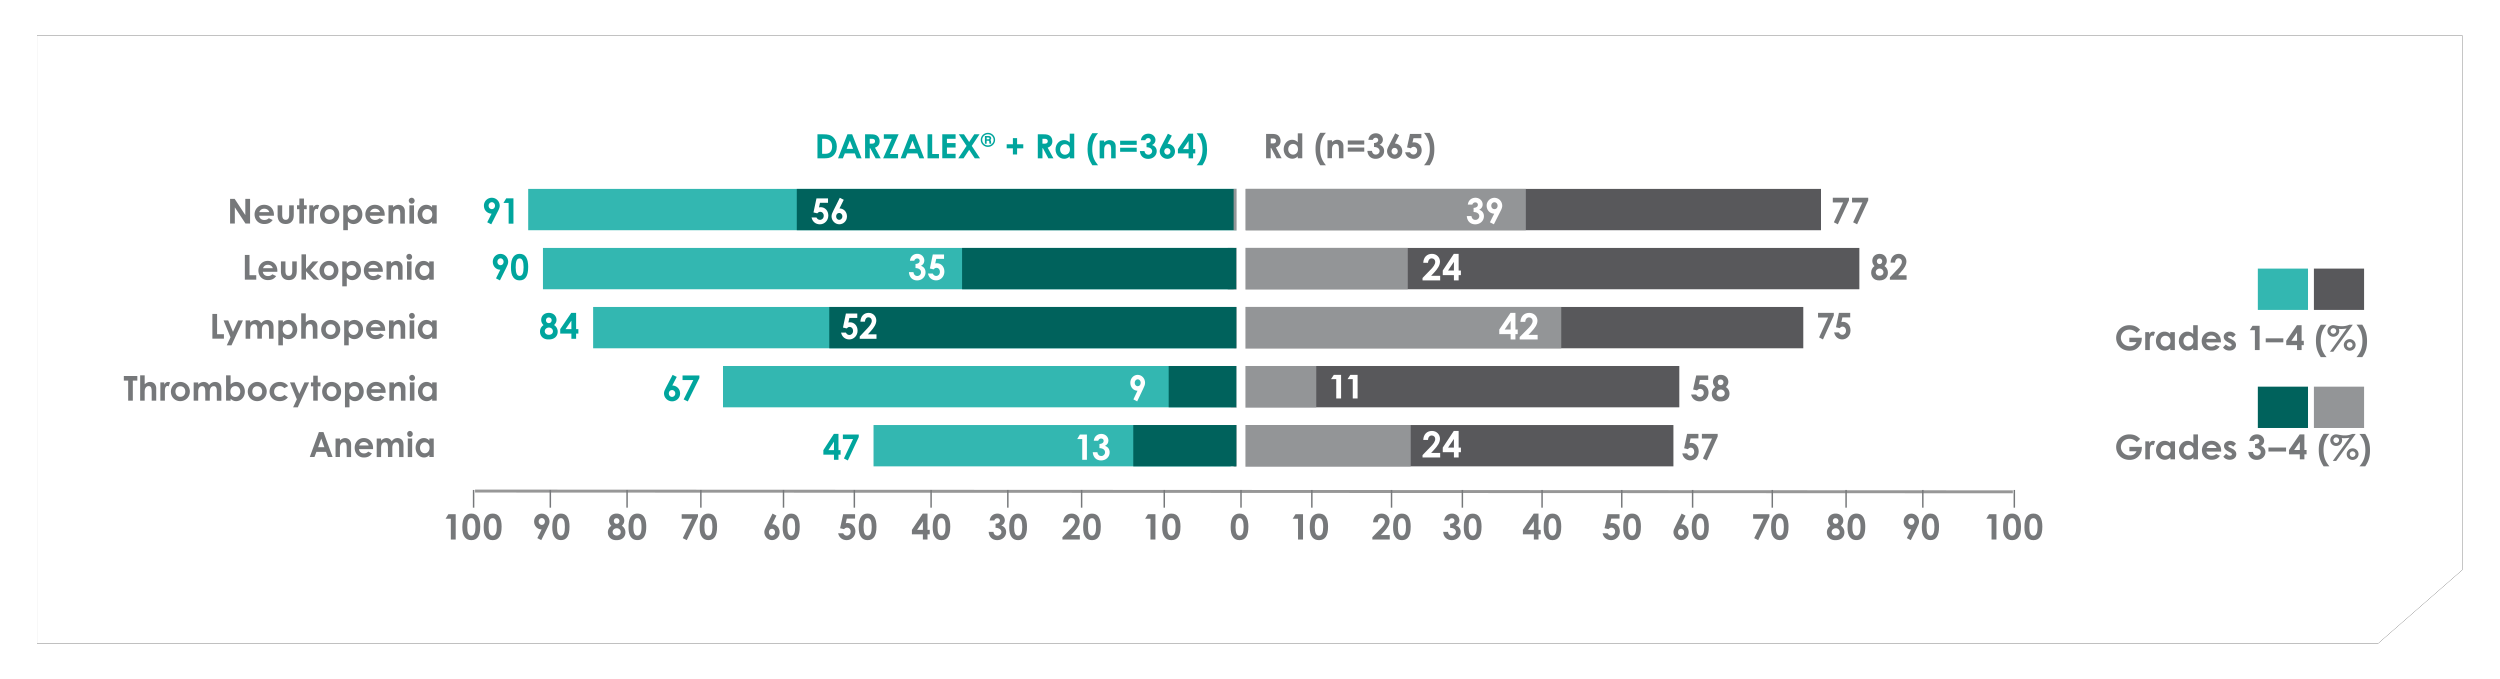 <svg width="847" height="230" viewBox="0 0 847 230" xmlns="http://www.w3.org/2000/svg" xmlns:xlink="http://www.w3.org/1999/xlink">
    <defs>
        <filter x="-2.2%" y="-8.7%" width="104.4%" height="117.5%" filterUnits="objectBoundingBox" id="h3z6fqqq1a">
            <feOffset in="SourceAlpha" result="shadowOffsetOuter1"/>
            <feGaussianBlur stdDeviation="6" in="shadowOffsetOuter1" result="shadowBlurOuter1"/>
            <feColorMatrix values="0 0 0 0 0 0 0 0 0 0.647 0 0 0 0 0.616 0 0 0 0.351 0" in="shadowBlurOuter1"/>
        </filter>
        <path id="dgf4tnqphb" d="M0 0h821.693v181.08L793.164 206H0z"/>
    </defs>
    <g fill="none" fill-rule="evenodd">
        <g transform="translate(12.545 12)">
            <use fill="#000" filter="url(#h3z6fqqq1a)" xlink:href="#dgf4tnqphb"/>
            <use fill="#FFF" xlink:href="#dgf4tnqphb"/>
        </g>
        <g fill="#00A59D" fill-rule="nonzero">
            <path d="m166.444 76-1.376-.693 1.482-2.919c-1.492-.039-2.597-1.18-2.597-2.723A2.654 2.654 0 0 1 166.608 67c1.483 0 2.694 1.162 2.694 2.723 0 .606-.28 1.22-.668 1.962l-2.2 4.315h.01zm1.269-6.316c0-.693-.523-1.18-1.076-1.18-.552 0-1.095.497-1.095 1.18 0 .606.417 1.162 1.105 1.162.63 0 1.066-.517 1.066-1.162zM171.511 67.195h2.442v8.59h-1.628v-7.038h-1.753l.94-1.552z"/>
        </g>
        <g fill="#00A59D" fill-rule="nonzero">
            <path d="m169.385 95-1.343-.692 1.448-2.916c-1.458-.039-2.537-1.18-2.537-2.72 0-1.54 1.221-2.662 2.593-2.662 1.448 0 2.631 1.16 2.631 2.72 0 .605-.274 1.22-.653 1.96L169.376 95h.01zm1.24-6.309c0-.692-.51-1.18-1.05-1.18s-1.07.498-1.07 1.18c0 .605.407 1.16 1.08 1.16.614 0 1.04-.516 1.04-1.16zM178.944 90.495c0 3.013-.937 4.495-2.887 4.495-.927 0-1.599-.302-2.129-.994-.625-.839-.814-1.921-.814-3.413 0-1.648.227-2.828.861-3.618.502-.633 1.202-.965 2.045-.965 1.987 0 2.933 1.492 2.933 4.505l-.01-.01zm-4.23.117c0 1.902.425 2.867 1.343 2.867.918 0 1.335-.995 1.335-2.964 0-1.97-.445-2.965-1.344-2.965-1.022 0-1.334 1.024-1.334 3.062z"/>
        </g>
        <g fill="#00A59D" fill-rule="nonzero">
            <path d="M185.96 106c1.582 0 2.584 1.08 2.584 2.394 0 .72-.314 1.196-.825 1.741a2.586 2.586 0 0 1 1.228 2.219c0 1.469-1.012 2.646-2.977 2.646-.53 0-.855-.01-1.356-.195-1.022-.36-1.66-1.303-1.66-2.451 0-.935.383-1.625 1.188-2.219-.52-.516-.786-1.07-.786-1.76 0-1.373 1.022-2.375 2.604-2.375zm-1.395 6.208c0 .642.5 1.226 1.385 1.226.816 0 1.386-.458 1.386-1.197 0-.74-.639-1.265-1.356-1.265-.757 0-1.405.535-1.405 1.226l-.01.01zm.412-3.707c0 .544.394.973.963.973.57 0 .954-.419.954-.973 0-.555-.413-.944-.983-.944-.57 0-.924.408-.924.944h-.01zM193.546 106h1.64v5.507h.767v1.518h-.766v1.751h-1.602v-1.751h-3.783v-1.518l3.744-5.507zm.04 5.507v-2.87l-1.986 2.87h1.985z"/>
        </g>
        <g fill="#00A59D" fill-rule="nonzero">
            <path d="m227.882 127 1.404.692-1.513 2.912c1.523.039 2.651 1.178 2.651 2.717 0 1.54-1.276 2.66-2.72 2.66-1.445 0-2.75-1.15-2.75-2.718 0-.604.286-1.218.682-1.958l2.246-4.305zm-1.296 6.302c0 .701.534 1.179 1.088 1.179.593 0 1.128-.487 1.128-1.18 0-.603-.436-1.158-1.138-1.158-.643 0-1.078.526-1.078 1.159zM231.245 127.214h5.708v.857L233.026 136l-1.405-.672 3.275-6.565h-3.65v-1.549z"/>
        </g>
        <g fill="#00A59D" fill-rule="nonzero">
            <path d="M282.511 147h1.56v5.513h.728v1.52h-.728v1.753h-1.522v-1.754h-3.596v-1.519l3.558-5.513zm.038 5.513v-2.873l-1.887 2.873h1.887zM285.565 147.214h5.388v.857L287.246 156l-1.326-.672 3.09-6.565h-3.445v-1.549z"/>
        </g>
        <path fill="#33B7B1" fill-rule="nonzero" d="M178.953 64h239v14h-239z"/>
        <path fill="#00625C" fill-rule="nonzero" d="M269.953 64h150v14h-150z"/>
        <path fill="#33B7B1" fill-rule="nonzero" d="M183.953 84h234v14h-234zM200.953 104h217v14h-217zM244.953 124h172v14h-172zM295.953 144h121v14h-121z"/>
        <path fill="#58585B" fill-rule="nonzero" d="M421.953 64h195v14h-195zM415.953 84h214v14h-214zM417.953 104h193v14h-193zM416.953 124h152v14h-152zM417.953 144h149v14h-149z"/>
        <g fill="#76787A" fill-rule="nonzero">
            <path d="M108.052 146.375h1.54l3.09 8.462h-1.585l-.63-1.74h-3.272l-.656 1.74h-1.586l3.09-8.462h.01zm.784 2.24-1.057 2.895h2.124l-1.058-2.895h-.009zM115.17 149.221c.566-.51 1.094-.798 1.75-.798 1.104 0 2.033.798 2.033 2.144v4.28h-1.485v-2.962c0-1.24-.1-2.03-1.003-2.03-.41 0-.775.212-1.003.597-.3.51-.291 1.067-.291 1.721v2.664h-1.486v-6.26h1.486v.645zM125.999 153.625c-.638.952-1.477 1.375-2.725 1.375-1.887 0-3.108-1.462-3.108-3.298 0-1.712 1.175-3.289 3.08-3.289s3.154 1.414 3.154 3.395c0 .144-.01.211-.01.355h-4.775c.146.933.811 1.452 1.668 1.452.638 0 1.057-.192 1.476-.615l1.249.625h-.01zm-1.094-2.702c-.2-.73-.838-1.173-1.631-1.173-.739 0-1.304.385-1.595 1.173h3.226zM132.926 154.837h-1.486v-3.03c0-1.21-.228-1.951-1.048-1.951-.738 0-1.276.634-1.276 1.923v3.067h-1.486v-6.26h1.486v.722c.501-.577 1.148-.885 1.85-.885.702 0 1.368.365 1.732 1.115.547-.73 1.094-1.115 1.987-1.115.656 0 1.249.279 1.586.73.392.52.438 1.203.438 2.03v3.663h-1.486v-3.452c0-1.029-.347-1.529-1.021-1.529-.747 0-1.285.616-1.285 1.895v3.086l.009-.01zM139.844 147.038c0 .558-.428 1-.948 1s-.948-.51-.948-1.086a.95.95 0 0 1 .948-.952c.51 0 .948.471.948 1.038zm-1.686 1.549h1.485v6.26h-1.485v-6.26zM145.468 154.173c-.529.539-1.085.827-1.832.827-1.504 0-2.826-1.365-2.826-3.288 0-1.924 1.249-3.299 2.79-3.299.71 0 1.33.28 1.868.847v-.683h1.485v6.26h-1.485v-.664zm-3.163-2.471c0 1.067.674 1.865 1.595 1.865.92 0 1.631-.73 1.631-1.875 0-1.144-.692-1.836-1.631-1.836-.939 0-1.595.827-1.595 1.846z"/>
        </g>
        <g fill="#76787A" fill-rule="nonzero">
            <path d="M77.963 67.37h1.534l3.616 5.496v-5.495h1.611v8.366H83.17l-3.606-5.485v5.485h-1.61v-8.366zM92.387 74.54c-.672.94-1.554 1.359-2.868 1.359-1.985 0-3.27-1.445-3.27-3.261 0-1.692 1.237-3.252 3.241-3.252 2.005 0 3.319 1.398 3.319 3.356 0 .143-.01.21-.01.352h-5.025c.153.922.853 1.436 1.755 1.436.671 0 1.112-.19 1.553-.609l1.314.618h-.01zm-1.151-2.672c-.211-.723-.882-1.16-1.717-1.16-.777 0-1.371.38-1.678 1.16h3.395zM94.046 69.557h1.563v3.223c0 1.103.355 1.693 1.18 1.693s1.18-.57 1.18-1.616v-3.3h1.563v2.853c0 1.14-.068 1.977-.73 2.7-.488.551-1.14.78-2.013.78-1.506 0-2.436-.761-2.676-2.206-.086-.504-.057-.79-.057-1.303v-2.833l-.01.01zM101.42 67.266h1.564v2.282h.93v1.331h-.93v4.858h-1.563V70.88h-.796v-1.331h.796v-2.282zM106.14 70.337c.297-.637.795-.941 1.313-.941.326 0 .528.095.681.161l-.48 1.332a1.131 1.131 0 0 0-.46-.124c-.45 0-.796.513-.834 1.426-.01.342-.01.723-.01 1.055v2.5h-1.563v-6.189h1.352v.78zM114.962 72.638c0 1.797-1.4 3.26-3.299 3.26-1.898 0-3.241-1.435-3.241-3.25 0-1.817 1.525-3.262 3.232-3.262 1.822 0 3.318 1.426 3.318 3.252h-.01zm-4.967 0c0 1.046.671 1.797 1.678 1.797s1.717-.704 1.717-1.788c0-1.083-.69-1.797-1.717-1.797-1.026 0-1.678.761-1.678 1.788zM117.85 70.232c.565-.56 1.208-.836 1.965-.836 1.611 0 2.954 1.33 2.954 3.26 0 1.93-1.4 3.252-2.983 3.252-.786 0-1.361-.275-1.927-.817V78h-1.563v-8.443h1.563v.675h-.01zm-.068 2.396c0 1.122.748 1.854 1.717 1.854.968 0 1.688-.78 1.688-1.844 0-1.065-.662-1.826-1.688-1.826-1.026 0-1.717.733-1.717 1.816zM129.914 74.54c-.671.94-1.554 1.359-2.868 1.359-1.985 0-3.27-1.445-3.27-3.261 0-1.692 1.237-3.252 3.242-3.252 2.004 0 3.318 1.398 3.318 3.356 0 .143-.01.21-.01.352h-5.025c.153.922.853 1.436 1.755 1.436.671 0 1.112-.19 1.554-.609l1.313.618h-.01zm-1.151-2.672c-.211-.723-.882-1.16-1.717-1.16-.776 0-1.371.38-1.678 1.16h3.395zM133.184 70.185c.595-.504 1.151-.79 1.842-.79 1.16 0 2.138.79 2.138 2.121v4.23h-1.563v-2.928c0-1.226-.106-2.006-1.055-2.006-.432 0-.815.21-1.055.59-.316.504-.307 1.055-.307 1.702v2.633h-1.563v-6.189h1.563v.637zM140.482 68.027c0 .551-.45.989-.997.989-.547 0-.997-.504-.997-1.075 0-.532.46-.941.997-.941.537 0 .997.466.997 1.027zm-1.774 1.53h1.563v6.19h-1.563v-6.19zM146.39 75.081c-.556.533-1.141.818-1.928.818-1.582 0-2.973-1.35-2.973-3.252 0-1.901 1.314-3.26 2.935-3.26.748 0 1.4.275 1.966.836v-.675h1.563v6.19h-1.563v-.657zm-3.328-2.443c0 1.055.7 1.844 1.679 1.844.978 0 1.716-.722 1.716-1.854 0-1.131-.729-1.816-1.716-1.816-.988 0-1.679.818-1.679 1.826z"/>
        </g>
        <g fill="#76787A" fill-rule="nonzero">
            <path d="M71.953 106.371h1.596v6.86h2.317v1.514h-3.913zM75.743 108.55h1.586l1.605 3.883 1.776-3.883h1.596L78.42 117h-1.595l1.272-2.731-2.355-5.728zM88.736 114.745h-1.549v-2.998c0-1.199-.237-1.931-1.092-1.931-.769 0-1.33.628-1.33 1.903v3.035h-1.548v-6.194h1.549v.713c.522-.57 1.196-.875 1.928-.875.73 0 1.424.362 1.804 1.104.57-.723 1.14-1.104 2.07-1.104.684 0 1.302.276 1.653.723.409.514.456 1.19.456 2.008v3.625H91.13v-3.416c0-1.018-.36-1.513-1.064-1.513-.779 0-1.339.61-1.339 1.875v3.054l.01-.01zM95.84 109.226c.56-.562 1.197-.838 1.947-.838 1.595 0 2.925 1.333 2.925 3.264 0 1.932-1.387 3.255-2.954 3.255-.778 0-1.348-.276-1.909-.819V117h-1.548v-8.45h1.548v.676h-.01zm-.067 2.398c0 1.123.741 1.855 1.7 1.855.96 0 1.672-.78 1.672-1.846s-.655-1.827-1.672-1.827c-1.016 0-1.7.733-1.7 1.818zM102.051 106.162h1.548v3.016c.59-.514 1.169-.79 1.824-.79 1.168 0 2.118.762 2.118 2.265v4.092h-1.548v-2.931c0-1.256-.152-2.008-1.054-2.008-.428 0-.808.22-1.045.61-.314.485-.295 1.046-.295 1.693v2.636h-1.548v-8.583zM115.281 111.643c0 1.798-1.386 3.264-3.267 3.264-1.88 0-3.21-1.437-3.21-3.255 0-1.817 1.51-3.264 3.2-3.264 1.805 0 3.287 1.428 3.287 3.255h-.01zm-4.92 0c0 1.046.666 1.798 1.663 1.798s1.7-.704 1.7-1.789-.684-1.798-1.7-1.798-1.662.761-1.662 1.789zM118.14 109.226c.56-.562 1.197-.838 1.947-.838 1.596 0 2.926 1.333 2.926 3.264 0 1.932-1.387 3.255-2.954 3.255-.779 0-1.349-.276-1.91-.819V117h-1.547v-8.45h1.548v.676h-.01zm-.066 2.398c0 1.123.74 1.855 1.7 1.855s1.671-.78 1.671-1.846-.655-1.827-1.671-1.827-1.7.733-1.7 1.818zM130.088 113.546c-.665.942-1.538 1.36-2.84 1.36-1.966 0-3.238-1.446-3.238-3.263 0-1.694 1.225-3.255 3.21-3.255 1.985 0 3.286 1.4 3.286 3.36 0 .142-.01.209-.01.351h-4.976c.152.923.845 1.437 1.738 1.437.665 0 1.102-.19 1.539-.609l1.3.619h-.009zm-1.14-2.674c-.208-.723-.873-1.16-1.7-1.16-.769 0-1.358.38-1.662 1.16h3.363zM133.336 109.188c.59-.505 1.14-.79 1.824-.79 1.15 0 2.118.79 2.118 2.122v4.234h-1.548v-2.93c0-1.228-.105-2.008-1.045-2.008-.427 0-.807.21-1.045.59-.313.504-.304 1.056-.304 1.703v2.636h-1.548v-6.195h1.548v.638zM140.555 107.028c0 .552-.447.99-.988.99-.541 0-.988-.505-.988-1.076 0-.533.456-.942.988-.942s.988.466.988 1.028zm-1.757 1.532h1.548v6.194h-1.548v-6.194zM146.405 114.088c-.55.533-1.13.819-1.909.819-1.567 0-2.944-1.352-2.944-3.255 0-1.903 1.301-3.264 2.906-3.264.741 0 1.387.276 1.947.838v-.676h1.548v6.195h-1.548v-.657zm-3.295-2.445c0 1.056.693 1.846 1.662 1.846.968 0 1.7-.723 1.7-1.856 0-1.132-.722-1.817-1.7-1.817-.979 0-1.662.818-1.662 1.827z"/>
        </g>
        <g fill="#76787A" fill-rule="nonzero">
            <path d="M41.953 127.38h4.575v1.56h-1.525v6.807h-1.581v-6.808h-1.469zM47.488 127.171h1.534v3.014c.584-.513 1.158-.79 1.808-.79 1.158 0 2.099.761 2.099 2.264v4.088h-1.534v-2.929c0-1.254-.151-2.006-1.045-2.006-.424 0-.8.22-1.036.609-.31.485-.292 1.046-.292 1.692v2.634h-1.534v-8.576zM55.659 130.337c.291-.637.78-.941 1.29-.941.32 0 .517.095.668.161l-.471 1.332a1.095 1.095 0 0 0-.452-.124c-.442 0-.781.513-.819 1.426-.01.342-.01.723-.01 1.055v2.5h-1.534v-6.189h1.328v.78zM64.319 132.647c0 1.797-1.375 3.261-3.238 3.261-1.864 0-3.182-1.435-3.182-3.251 0-1.816 1.497-3.261 3.172-3.261a3.242 3.242 0 0 1 3.257 3.251h-.01zm-4.876 0c0 1.046.659 1.797 1.647 1.797s1.685-.703 1.685-1.787-.678-1.797-1.685-1.797c-1.007 0-1.647.76-1.647 1.787zM71.087 135.747h-1.535v-2.995c0-1.198-.235-1.93-1.082-1.93-.763 0-1.318.627-1.318 1.901v3.033h-1.534v-6.189h1.534v.713c.518-.57 1.186-.875 1.91-.875.726 0 1.413.362 1.79 1.103.564-.722 1.129-1.103 2.051-1.103.678 0 1.29.276 1.638.723.405.513.452 1.188.452 2.006v3.622h-1.534v-3.413c0-1.017-.358-1.512-1.055-1.512-.771 0-1.327.609-1.327 1.873v3.052l.01-.01zM78.128 135.747h-1.535v-8.576h1.535v3.061c.555-.56 1.186-.836 1.93-.836 1.58 0 2.898 1.33 2.898 3.26 0 1.93-1.374 3.252-2.927 3.252-.772 0-1.337-.275-1.892-.817v.656h-.01zm-.066-3.11c0 1.123.734 1.855 1.685 1.855.95 0 1.656-.78 1.656-1.845 0-1.064-.65-1.825-1.656-1.825-1.008 0-1.685.732-1.685 1.816zM90.364 132.647c0 1.797-1.374 3.261-3.238 3.261-1.863 0-3.181-1.435-3.181-3.251 0-1.816 1.496-3.261 3.172-3.261a3.242 3.242 0 0 1 3.257 3.251h-.01zm-4.875 0c0 1.046.658 1.797 1.647 1.797.988 0 1.685-.703 1.685-1.787s-.678-1.797-1.685-1.797c-1.007 0-1.647.76-1.647 1.787zM97.537 134.615c-.659.866-1.581 1.293-2.777 1.293-2.09 0-3.435-1.435-3.435-3.242 0-1.806 1.43-3.27 3.464-3.27 1.195 0 2.212.504 2.823 1.407l-1.28.713c-.442-.466-.866-.694-1.534-.694-1.177 0-1.93.799-1.93 1.873 0 1.074.725 1.797 1.855 1.797.677 0 1.223-.238 1.6-.713l1.214.836zM98.234 129.557h1.572l1.59 3.88 1.76-3.88h1.582l-3.85 8.443h-1.581l1.261-2.729-2.334-5.723zM106.122 127.276h1.534v2.281h.913v1.332h-.913v4.858h-1.534v-4.858h-.781v-1.332h.78zM115.563 132.647c0 1.797-1.374 3.261-3.238 3.261-1.864 0-3.182-1.435-3.182-3.251 0-1.816 1.497-3.261 3.173-3.261a3.242 3.242 0 0 1 3.257 3.251h-.01zm-4.876 0c0 1.046.66 1.797 1.647 1.797.989 0 1.685-.703 1.685-1.787s-.677-1.797-1.685-1.797c-1.007 0-1.647.76-1.647 1.787zM118.396 130.232c.556-.56 1.186-.836 1.93-.836 1.581 0 2.9 1.33 2.9 3.26 0 1.93-1.375 3.252-2.928 3.252-.772 0-1.337-.275-1.892-.817V138h-1.534v-8.443h1.534v.675h-.01zm-.065 2.396c0 1.122.734 1.854 1.684 1.854.951 0 1.657-.78 1.657-1.844 0-1.065-.65-1.826-1.657-1.826-1.007 0-1.684.733-1.684 1.816zM130.238 134.54c-.659.94-1.525 1.359-2.814 1.359-1.949 0-3.21-1.445-3.21-3.261 0-1.692 1.214-3.252 3.181-3.252 1.968 0 3.257 1.398 3.257 3.356 0 .143-.01.21-.01.352h-4.932c.15.922.838 1.436 1.723 1.436.659 0 1.092-.19 1.525-.609l1.29.618h-.01zm-1.13-2.672c-.207-.723-.866-1.16-1.684-1.16-.763 0-1.347.38-1.648 1.16h3.332zM133.457 130.185c.584-.504 1.13-.79 1.808-.79 1.139 0 2.099.79 2.099 2.121v4.23h-1.535v-2.928c0-1.226-.103-2.006-1.035-2.006-.424 0-.8.21-1.036.59-.31.504-.3 1.055-.3 1.702v2.633h-1.535v-6.189h1.534v.637zM140.611 128.027a.983.983 0 0 1-.979.989c-.536 0-.979-.504-.979-1.075 0-.532.452-.941.98-.941.526 0 .978.466.978 1.027zm-1.741 1.53h1.534v6.19h-1.534v-6.19zM146.419 135.09c-.546.533-1.12.818-1.892.818-1.553 0-2.918-1.35-2.918-3.251 0-1.902 1.29-3.261 2.88-3.261.735 0 1.375.276 1.93.836v-.675h1.534v6.19h-1.534v-.656zm-3.266-2.443c0 1.056.687 1.845 1.647 1.845s1.685-.723 1.685-1.854c0-1.132-.716-1.816-1.685-1.816-.97 0-1.647.818-1.647 1.825z"/>
        </g>
        <g fill="#76787A" fill-rule="nonzero">
            <path d="M82.953 86.38h1.578v6.855h2.29v1.512h-3.868zM93.554 93.54c-.657.94-1.52 1.359-2.807 1.359-1.944 0-3.202-1.445-3.202-3.261 0-1.692 1.211-3.252 3.174-3.252 1.962 0 3.248 1.398 3.248 3.356 0 .143-.009.21-.009.352h-4.92c.15.922.835 1.436 1.718 1.436.657 0 1.09-.19 1.521-.609l1.287.618h-.01zm-1.127-2.672c-.206-.723-.863-1.16-1.68-1.16-.76 0-1.343.38-1.643 1.16h3.323zM95.179 88.557h1.53v3.223c0 1.103.348 1.693 1.146 1.693.798 0 1.155-.57 1.155-1.616v-3.3h1.53v2.853c0 1.14-.066 1.977-.713 2.7-.48.551-1.118.78-1.972.78-1.474 0-2.385-.761-2.62-2.206-.085-.504-.056-.79-.056-1.303v-2.833.01zM102.146 86.171h1.53v4.934l2.263-2.548h1.906l-2.62 2.967 2.949 3.213h-1.897l-2.6-2.852v2.852h-1.531v-8.575zM114.653 91.647c0 1.797-1.371 3.261-3.23 3.261-1.86 0-3.174-1.435-3.174-3.251 0-1.816 1.493-3.261 3.164-3.261a3.238 3.238 0 0 1 3.25 3.251h-.01zm-4.864 0c0 1.046.657 1.797 1.643 1.797s1.68-.703 1.68-1.787-.675-1.797-1.68-1.797-1.643.76-1.643 1.787zM117.48 89.232c.553-.56 1.182-.836 1.924-.836 1.577 0 2.892 1.33 2.892 3.26 0 1.93-1.37 3.252-2.92 3.252-.77 0-1.333-.275-1.887-.817V97h-1.531v-8.443h1.53v.675h-.009zm-.067 2.396c0 1.122.733 1.854 1.681 1.854.949 0 1.653-.78 1.653-1.844 0-1.065-.648-1.826-1.653-1.826s-1.68.733-1.68 1.816zM129.282 93.54c-.657.94-1.521 1.359-2.808 1.359-1.943 0-3.201-1.445-3.201-3.261 0-1.692 1.21-3.252 3.173-3.252s3.25 1.398 3.25 3.356c0 .143-.01.21-.01.352h-4.92c.15.922.835 1.436 1.718 1.436.657 0 1.089-.19 1.52-.609l1.287.618h-.01zm-1.127-2.672c-.206-.723-.864-1.16-1.68-1.16-.761 0-1.343.38-1.644 1.16h3.324zM132.493 89.185c.582-.504 1.127-.79 1.803-.79 1.136 0 2.094.79 2.094 2.121v4.23h-1.53v-2.928c0-1.226-.104-2.006-1.033-2.006-.423 0-.799.21-1.033.59-.31.504-.3 1.055-.3 1.702v2.633h-1.531v-6.189h1.53v.637zM139.63 87.027a.976.976 0 0 1-.977.989c-.545 0-.977-.504-.977-1.075 0-.532.451-.941.977-.941s.976.466.976 1.027zm-1.738 1.53h1.53v6.19h-1.53v-6.19zM145.423 94.09c-.545.533-1.118.818-1.888.818-1.549 0-2.91-1.35-2.91-3.251 0-1.902 1.286-3.261 2.873-3.261.732 0 1.37.276 1.925.836v-.675h1.53v6.19h-1.53v-.656zm-3.258-2.443c0 1.056.694 1.845 1.643 1.845.948 0 1.68-.723 1.68-1.854 0-1.132-.713-1.816-1.68-1.816s-1.643.818-1.643 1.825z"/>
        </g>
        <path stroke="#979797" d="m160.953 166.375 521 .25"/>
        <g fill="#76787A" fill-rule="nonzero">
            <path d="M151.91 174.205h2.483v8.59h-1.656v-7.038h-1.784l.956-1.552zM162.71 178.5c0 3.016-.976 4.5-3.006 4.5-.965 0-1.665-.303-2.217-.996-.65-.84-.847-1.923-.847-3.416 0-1.65.246-2.831.896-3.622.523-.634 1.252-.966 2.129-.966 2.07 0 3.055 1.493 3.055 4.51l-.01-.01zm-4.405.117c0 1.904.443 2.87 1.4 2.87.955 0 1.389-.996 1.389-2.967 0-1.972-.463-2.968-1.4-2.968-1.064 0-1.389 1.025-1.389 3.065zM169.943 178.5c0 3.016-.975 4.5-3.005 4.5-.966 0-1.666-.303-2.218-.996-.65-.84-.847-1.923-.847-3.416 0-1.65.236-2.831.897-3.622.522-.634 1.251-.966 2.128-.966 2.07 0 3.055 1.493 3.055 4.51l-.01-.01zm-4.405.117c0 1.904.444 2.87 1.4 2.87s1.39-.996 1.39-2.967c0-1.972-.464-2.968-1.4-2.968-1.064 0-1.39 1.025-1.39 3.065z"/>
        </g>
        <g fill="#76787A" fill-rule="nonzero">
            <path d="m183.385 183-1.343-.692 1.448-2.916c-1.458-.039-2.537-1.18-2.537-2.72 0-1.54 1.221-2.662 2.593-2.662 1.448 0 2.631 1.16 2.631 2.72 0 .605-.274 1.22-.653 1.96l-2.148 4.31h.01zm1.24-6.309c0-.692-.51-1.18-1.06-1.18-.549 0-1.07.498-1.07 1.18 0 .605.408 1.16 1.08 1.16.615 0 1.04-.516 1.04-1.16h.01zM192.944 178.495c0 3.013-.937 4.495-2.887 4.495-.927 0-1.599-.302-2.129-.994-.625-.839-.814-1.921-.814-3.413 0-1.648.237-2.828.861-3.618.502-.633 1.202-.965 2.045-.965 1.977 0 2.933 1.492 2.933 4.505l-.01-.01zm-4.23.117c0 1.902.425 2.867 1.343 2.867.918 0 1.335-.995 1.335-2.964 0-1.97-.445-2.965-1.344-2.965-1.022 0-1.334 1.024-1.334 3.062z"/>
        </g>
        <g fill="#76787A" fill-rule="nonzero">
            <path d="m647.385 183-1.343-.692 1.448-2.916c-1.458-.039-2.537-1.18-2.537-2.72 0-1.54 1.221-2.662 2.593-2.662 1.448 0 2.631 1.16 2.631 2.72 0 .605-.274 1.22-.653 1.96l-2.148 4.31h.01zm1.24-6.309c0-.692-.51-1.18-1.05-1.18s-1.07.498-1.07 1.18c0 .605.407 1.16 1.08 1.16.614 0 1.04-.516 1.04-1.16zM656.944 178.495c0 3.013-.937 4.495-2.887 4.495-.927 0-1.599-.302-2.129-.994-.625-.839-.814-1.921-.814-3.413 0-1.648.227-2.828.861-3.618.502-.633 1.202-.965 2.045-.965 1.987 0 2.933 1.492 2.933 4.505l-.01-.01zm-4.23.117c0 1.902.425 2.867 1.343 2.867.918 0 1.335-.995 1.335-2.964 0-1.97-.445-2.965-1.344-2.965-1.022 0-1.334 1.024-1.334 3.062z"/>
        </g>
        <g fill="#76787A" fill-rule="nonzero">
            <path d="M208.94 174c1.567 0 2.56 1.08 2.56 2.394 0 .72-.312 1.196-.827 1.741a2.592 2.592 0 0 1 1.216 2.219c0 1.469-1.002 2.646-2.948 2.646-.526 0-.847-.01-1.343-.195-1.012-.36-1.645-1.303-1.645-2.451 0-.935.38-1.625 1.178-2.219-.516-.516-.779-1.07-.779-1.76 0-1.373 1.012-2.375 2.579-2.375h.01zm-1.381 6.208c0 .642.496 1.226 1.372 1.226.807 0 1.372-.458 1.372-1.197 0-.74-.633-1.265-1.343-1.265-.75 0-1.391.535-1.391 1.226l-.01.01zm.409-3.707c0 .544.389.973.953.973s.944-.419.944-.973c0-.555-.409-.944-.973-.944-.564 0-.915.408-.915.944h-.01zM218.944 178.495c0 3.007-.964 4.486-2.968 4.486-.954 0-1.645-.302-2.19-.993-.642-.837-.836-1.917-.836-3.405 0-1.645.243-2.822.885-3.61.516-.632 1.236-.963 2.102-.963 2.043 0 3.016 1.488 3.016 4.495l-.01-.01zm-4.35.117c0 1.897.438 2.86 1.382 2.86s1.372-.992 1.372-2.957c0-1.966-.448-2.958-1.382-2.958-1.05 0-1.372 1.021-1.372 3.055z"/>
        </g>
        <g fill="#76787A" fill-rule="nonzero">
            <path d="M621.94 174c1.567 0 2.56 1.08 2.56 2.394 0 .72-.312 1.196-.827 1.741a2.592 2.592 0 0 1 1.216 2.219c0 1.469-1.002 2.646-2.948 2.646-.526 0-.847-.01-1.343-.195-1.012-.36-1.645-1.303-1.645-2.451 0-.935.38-1.625 1.178-2.219-.516-.516-.779-1.07-.779-1.76 0-1.373 1.012-2.375 2.579-2.375h.01zm-1.381 6.208c0 .642.496 1.226 1.372 1.226.807 0 1.372-.458 1.372-1.197 0-.74-.633-1.265-1.343-1.265-.75 0-1.391.535-1.391 1.226l-.01.01zm.409-3.707c0 .544.389.973.953.973s.944-.419.944-.973c0-.555-.409-.944-.973-.944-.564 0-.915.408-.915.944h-.01zM631.944 178.495c0 3.007-.964 4.486-2.968 4.486-.954 0-1.645-.302-2.19-.993-.642-.837-.836-1.917-.836-3.405 0-1.645.243-2.822.885-3.61.516-.632 1.236-.963 2.102-.963 2.043 0 3.016 1.488 3.016 4.495l-.01-.01zm-4.35.117c0 1.897.438 2.86 1.382 2.86s1.372-.992 1.372-2.957c0-1.966-.458-2.958-1.382-2.958-1.05 0-1.372 1.021-1.372 3.055z"/>
        </g>
        <g fill="#76787A" fill-rule="nonzero">
            <path d="M230.953 174.205h5.53v.858L232.68 183l-1.361-.673 3.172-6.572h-3.537v-1.55zM242.944 178.495c0 3.013-.95 4.495-2.924 4.495-.939 0-1.62-.302-2.156-.994-.633-.839-.824-1.921-.824-3.413 0-1.648.24-2.828.872-3.618.508-.633 1.217-.965 2.07-.965 2.003 0 2.971 1.492 2.971 4.505l-.01-.01zm-4.285.117c0 1.902.432 2.867 1.361 2.867.93 0 1.352-.995 1.352-2.964 0-1.97-.45-2.965-1.361-2.965-1.035 0-1.352 1.024-1.352 3.062z"/>
        </g>
        <g fill="#76787A" fill-rule="nonzero">
            <path d="M593.953 174.205h5.53v.858L595.68 183l-1.361-.673 3.172-6.572h-3.537v-1.55zM605.944 178.495c0 3.013-.95 4.495-2.924 4.495-.939 0-1.62-.302-2.156-.994-.633-.839-.824-1.921-.824-3.413 0-1.648.23-2.828.872-3.618.508-.633 1.217-.965 2.07-.965 2.013 0 2.971 1.492 2.971 4.505l-.01-.01zm-4.285.117c0 1.902.432 2.867 1.361 2.867.93 0 1.352-.995 1.352-2.964 0-1.97-.45-2.965-1.361-2.965-1.035 0-1.352 1.024-1.352 3.062z"/>
        </g>
        <g fill="#76787A" fill-rule="nonzero">
            <path d="m261.721 174 1.332.692-1.435 2.916c1.445.039 2.514 1.18 2.514 2.72 0 1.54-1.21 2.662-2.57 2.662-1.36 0-2.609-1.15-2.609-2.72 0-.605.272-1.22.648-1.96l2.13-4.31h-.01zm-1.229 6.309c0 .702.507 1.18 1.032 1.18.563 0 1.07-.488 1.07-1.18 0-.605-.413-1.16-1.08-1.16-.61 0-1.022.526-1.022 1.16zM270.944 178.505c0 3.013-.929 4.495-2.862 4.495-.92 0-1.585-.302-2.11-.995-.62-.838-.808-1.92-.808-3.412 0-1.648.235-2.828.854-3.618.497-.634 1.192-.965 2.027-.965 1.96 0 2.908 1.492 2.908 4.505l-.01-.01zm-4.194.117c0 1.901.422 2.867 1.332 2.867.91 0 1.323-.995 1.323-2.965 0-1.97-.44-2.964-1.332-2.964-1.013 0-1.323 1.024-1.323 3.062z"/>
        </g>
        <g fill="#76787A" fill-rule="nonzero">
            <path d="m569.721 174 1.332.692-1.435 2.916c1.445.039 2.514 1.18 2.514 2.72 0 1.54-1.21 2.662-2.57 2.662-1.36 0-2.609-1.15-2.609-2.72 0-.605.272-1.22.648-1.96l2.13-4.31h-.01zm-1.229 6.309c0 .702.507 1.18 1.032 1.18.563 0 1.07-.488 1.07-1.18 0-.605-.413-1.16-1.08-1.16-.61 0-1.022.526-1.022 1.16zM578.944 178.505c0 3.013-.929 4.495-2.862 4.495-.92 0-1.585-.302-2.11-.995-.62-.838-.808-1.92-.808-3.412 0-1.648.226-2.828.854-3.618.497-.634 1.192-.965 2.027-.965 1.97 0 2.908 1.492 2.908 4.505l-.01-.01zm-4.194.117c0 1.901.422 2.867 1.332 2.867.91 0 1.323-.995 1.323-2.965 0-1.97-.44-2.964-1.332-2.964-1.013 0-1.323 1.024-1.323 3.062z"/>
        </g>
        <g fill="#76787A" fill-rule="nonzero">
            <path d="M285.68 174.205h4.017v1.503H286.9l-.352 1.552c.147-.049.322-.078.547-.078 1.59 0 2.71 1.21 2.71 2.85 0 1.64-1.287 2.968-2.935 2.968-1.424 0-2.584-.82-2.916-2.323h1.717c.263.537.702.81 1.229.81.692 0 1.306-.537 1.306-1.396 0-.81-.546-1.337-1.209-1.337-.429 0-.731.195-1.043.517l-1.327-.302 1.044-4.764h.01zM296.944 178.5c0 3.016-.966 4.5-2.975 4.5-.956 0-1.648-.303-2.194-.996-.644-.84-.839-1.923-.839-3.416 0-1.65.244-2.831.888-3.622.516-.634 1.238-.966 2.106-.966 2.038 0 3.023 1.493 3.023 4.51l-.01-.01zm-4.36.117c0 1.904.44 2.87 1.385 2.87.946 0 1.375-.996 1.375-2.967 0-1.972-.458-2.968-1.385-2.968-1.053 0-1.375 1.025-1.375 3.065z"/>
        </g>
        <g fill="#76787A" fill-rule="nonzero">
            <path d="M544.68 174.205h4.017v1.503H545.9l-.352 1.552c.147-.049.322-.078.547-.078 1.59 0 2.71 1.21 2.71 2.85 0 1.64-1.287 2.968-2.935 2.968-1.424 0-2.584-.82-2.916-2.323h1.717c.263.537.702.81 1.229.81.692 0 1.306-.537 1.306-1.396 0-.81-.546-1.337-1.209-1.337-.429 0-.731.195-1.043.517l-1.327-.302 1.044-4.764h.01zM555.944 178.5c0 3.016-.966 4.5-2.975 4.5-.956 0-1.648-.303-2.194-.996-.644-.84-.839-1.923-.839-3.416 0-1.65.234-2.831.888-3.622.516-.634 1.238-.966 2.106-.966 2.048 0 3.023 1.493 3.023 4.51l-.01-.01zm-4.36.117c0 1.904.44 2.87 1.385 2.87.946 0 1.375-.996 1.375-2.967 0-1.972-.458-2.968-1.385-2.968-1.053 0-1.375 1.025-1.375 3.065z"/>
        </g>
        <g fill="#76787A" fill-rule="nonzero">
            <path d="M312.63 174h1.612v5.519h.753v1.521h-.753v1.755h-1.573v-1.755h-3.716v-1.521L312.63 174zm.039 5.519v-2.877l-1.95 2.877h1.95zM321.944 178.505c0 3.013-.956 4.495-2.944 4.495-.946 0-1.631-.302-2.171-.995-.637-.838-.83-1.92-.83-3.412 0-1.648.24-2.828.878-3.618.511-.634 1.226-.965 2.084-.965 2.027 0 2.992 1.492 2.992 4.505l-.01-.01zm-4.314.117c0 1.901.434 2.867 1.37 2.867.936 0 1.36-.995 1.36-2.965 0-1.97-.443-2.964-1.37-2.964-1.042 0-1.36 1.024-1.36 3.062z"/>
        </g>
        <g fill="#76787A" fill-rule="nonzero">
            <path d="M519.63 174h1.612v5.519h.753v1.521h-.753v1.755h-1.573v-1.755h-3.716v-1.521L519.63 174zm.039 5.519v-2.877l-1.95 2.877h1.95zM528.944 178.505c0 3.013-.956 4.495-2.944 4.495-.946 0-1.631-.302-2.171-.995-.637-.838-.83-1.92-.83-3.412 0-1.648.24-2.828.878-3.618.511-.634 1.226-.965 2.084-.965 2.027 0 2.992 1.492 2.992 4.505l-.01-.01zm-4.314.117c0 1.901.434 2.867 1.37 2.867.936 0 1.36-.995 1.36-2.965 0-1.97-.443-2.964-1.37-2.964-1.042 0-1.36 1.024-1.36 3.062z"/>
        </g>
        <g fill="#76787A" fill-rule="nonzero">
            <path d="M337.903 175.568c-.488 0-.889.322-1.026.76h-1.572c.176-1.49 1.29-2.328 2.657-2.328 1.435 0 2.48 1.042 2.48 2.26 0 .779-.41 1.412-1.21 1.802 1.064.321 1.65 1.13 1.65 2.182 0 1.548-1.27 2.756-3.018 2.756-1.65 0-2.803-1.062-2.91-2.805h1.61c.147.867.626 1.305 1.378 1.305.752 0 1.328-.584 1.328-1.256 0-.78-.683-1.393-1.973-1.413v-1.393c1.006-.087 1.485-.457 1.485-1.061 0-.468-.352-.809-.889-.809h.01zM347.944 178.51c0 3.01-.967 4.49-2.98 4.49-.957 0-1.65-.302-2.197-.994-.645-.837-.84-1.918-.84-3.409 0-1.646.244-2.824.889-3.613.517-.633 1.24-.965 2.11-.965 2.04 0 3.027 1.49 3.027 4.5l-.01-.01zm-4.366.117c0 1.899.44 2.863 1.387 2.863.947 0 1.377-.993 1.377-2.96 0-1.968-.46-2.962-1.387-2.962-1.055 0-1.377 1.023-1.377 3.059z"/>
        </g>
        <g fill="#76787A" fill-rule="nonzero">
            <path d="M491.903 175.568c-.488 0-.889.322-1.026.76h-1.572c.176-1.49 1.29-2.328 2.657-2.328 1.435 0 2.48 1.042 2.48 2.26 0 .779-.41 1.412-1.21 1.802 1.064.321 1.65 1.13 1.65 2.182 0 1.548-1.27 2.756-3.018 2.756-1.65 0-2.803-1.062-2.91-2.805h1.61c.147.867.626 1.305 1.378 1.305.752 0 1.328-.584 1.328-1.256 0-.78-.683-1.393-1.973-1.413v-1.393c1.006-.087 1.485-.457 1.485-1.061 0-.468-.352-.809-.889-.809h.01zM501.944 178.51c0 3.01-.967 4.49-2.98 4.49-.957 0-1.65-.302-2.197-.994-.645-.837-.84-1.918-.84-3.409 0-1.646.244-2.824.889-3.613.517-.633 1.24-.965 2.11-.965 2.04 0 3.027 1.49 3.027 4.5l-.01-.01zm-4.366.117c0 1.899.44 2.863 1.387 2.863.947 0 1.377-.993 1.377-2.96 0-1.968-.46-2.962-1.387-2.962-1.055 0-1.377 1.023-1.377 3.059z"/>
        </g>
        <g fill="#76787A" fill-rule="nonzero">
            <path d="M362.6 179.304c.989-1.004 1.6-1.813 1.6-2.642 0-.644-.476-1.16-1.174-1.16s-1.211.585-1.25 1.472h-1.58c.087-1.901 1.28-2.974 2.918-2.974 1.638 0 2.675 1.258 2.675 2.564 0 1.239-.756 2.39-2.006 3.706l-.95 1.004h3.024v1.521h-5.904v-.79l2.637-2.7h.01zM372.944 178.505c0 3.013-.96 4.495-2.957 4.495-.95 0-1.638-.302-2.181-.995-.64-.838-.834-1.92-.834-3.412 0-1.648.242-2.828.882-3.618.514-.634 1.231-.965 2.094-.965 2.036 0 3.005 1.492 3.005 4.505l-.01-.01zm-4.334.117c0 1.901.437 2.867 1.377 2.867s1.367-.995 1.367-2.965c0-1.97-.446-2.964-1.377-2.964-1.047 0-1.367 1.024-1.367 3.062z"/>
        </g>
        <g fill="#76787A" fill-rule="nonzero">
            <path d="M467.6 179.304c.989-1.004 1.6-1.813 1.6-2.642 0-.644-.476-1.16-1.174-1.16s-1.211.585-1.25 1.472h-1.58c.087-1.901 1.28-2.974 2.918-2.974 1.638 0 2.675 1.258 2.675 2.564 0 1.239-.756 2.39-2.006 3.706l-.95 1.004h3.024v1.521h-5.904v-.79l2.637-2.7h.01zM477.944 178.505c0 3.013-.96 4.495-2.957 4.495-.95 0-1.638-.302-2.181-.995-.64-.838-.834-1.92-.834-3.412 0-1.648.242-2.828.882-3.618.514-.634 1.231-.965 2.094-.965 2.036 0 3.005 1.492 3.005 4.505l-.01-.01zm-4.334.117c0 1.901.437 2.867 1.377 2.867s1.367-.995 1.367-2.965c0-1.97-.446-2.964-1.377-2.964-1.047 0-1.367 1.024-1.367 3.062z"/>
        </g>
        <g fill="#76787A" fill-rule="nonzero">
            <path d="M388.928 174.205h2.533v8.59h-1.689v-7.038h-1.819zM399.943 178.5c0 3.016-.995 4.5-3.065 4.5-.985 0-1.699-.303-2.261-.996-.664-.84-.865-1.923-.865-3.416 0-1.65.252-2.831.915-3.622.533-.634 1.276-.966 2.17-.966 2.111 0 3.116 1.493 3.116 4.51l-.01-.01zm-4.492.117c0 1.904.452 2.87 1.427 2.87.975 0 1.417-.996 1.417-2.967 0-1.972-.462-2.968-1.427-2.968-1.086 0-1.417 1.025-1.417 3.065z"/>
        </g>
        <g fill="#76787A" fill-rule="nonzero">
            <path d="M438.928 174.205h2.533v8.59h-1.689v-7.038h-1.819zM449.943 178.5c0 3.016-.995 4.5-3.065 4.5-.985 0-1.699-.303-2.261-.996-.664-.84-.865-1.923-.865-3.416 0-1.65.252-2.831.915-3.622.533-.634 1.276-.966 2.17-.966 2.111 0 3.116 1.493 3.116 4.51l-.01-.01zm-4.492.117c0 1.904.452 2.87 1.427 2.87.975 0 1.417-.996 1.417-2.967 0-1.972-.462-2.968-1.427-2.968-1.086 0-1.417 1.025-1.417 3.065z"/>
        </g>
        <path d="M422.944 178.5c0 3.016-.963 4.5-2.966 4.5-.953 0-1.644-.303-2.188-.996-.642-.84-.837-1.923-.837-3.416 0-1.65.234-2.831.885-3.622.516-.634 1.235-.966 2.1-.966 2.043 0 3.015 1.493 3.015 4.51l-.01-.01zm-4.347.117c0 1.904.437 2.87 1.38 2.87.944 0 1.372-.996 1.372-2.967 0-1.972-.457-2.968-1.381-2.968-1.05 0-1.371 1.025-1.371 3.065z" fill="#76787A" fill-rule="nonzero"/>
        <path stroke="#76787A" stroke-width=".5" d="M160.453 166v6M186.453 166v6M212.453 166v6M237.453 166v6M265.453 166v6M289.453 166v6M315.453 166v6M341.453 166v6M366.453 166v6"/>
        <g fill="#76787A" fill-rule="nonzero">
            <path d="M673.91 174.205h2.483v8.59h-1.656v-7.038h-1.784l.956-1.552zM684.71 178.5c0 3.016-.976 4.5-3.006 4.5-.965 0-1.665-.303-2.217-.996-.65-.84-.847-1.923-.847-3.416 0-1.65.246-2.831.896-3.622.523-.634 1.252-.966 2.129-.966 2.07 0 3.055 1.493 3.055 4.51l-.01-.01zm-4.405.117c0 1.904.443 2.87 1.4 2.87.955 0 1.389-.996 1.389-2.967 0-1.972-.453-2.968-1.4-2.968-1.064 0-1.389 1.025-1.389 3.065zM691.943 178.5c0 3.016-.975 4.5-3.005 4.5-.966 0-1.666-.303-2.218-.996-.65-.84-.847-1.923-.847-3.416 0-1.65.246-2.831.897-3.622.522-.634 1.251-.966 2.128-.966 2.06 0 3.055 1.493 3.055 4.51l-.01-.01zm-4.405.117c0 1.904.444 2.87 1.4 2.87s1.39-.996 1.39-2.967c0-1.972-.464-2.968-1.4-2.968-1.064 0-1.39 1.025-1.39 3.065z"/>
        </g>
        <path stroke="#76787A" stroke-width=".5" d="M682.453 166v6M651.453 166v6M625.453 166v6M600.453 166v6M573.453 166v6M549.453 166v6M522.453 166v6M495.453 166v6M471.453 166v6M444.453 166v6M420.453 166v6M394.453 166v6"/>
        <path fill="#00625C" fill-rule="nonzero" d="M325.953 84h93v14h-93zM280.953 104h138v14h-138z"/>
        <g fill="#FFF" fill-rule="nonzero">
            <path d="M276.63 67.215h3.902v1.501h-2.718l-.341 1.55c.142-.048.312-.077.53-.077 1.544 0 2.633 1.209 2.633 2.847S279.386 76 277.786 76c-1.384 0-2.51-.82-2.833-2.32h1.667c.256.536.682.809 1.194.809.672 0 1.269-.537 1.269-1.395 0-.81-.53-1.336-1.175-1.336-.416 0-.71.195-1.013.517l-1.288-.302 1.013-4.758h.01zM284.52 67l1.344.692-1.449 2.916c1.459.039 2.538 1.18 2.538 2.72 0 1.54-1.221 2.662-2.595 2.662-1.373 0-2.633-1.15-2.633-2.72 0-.605.275-1.22.654-1.96l2.15-4.31h-.01zm-1.242 6.309c0 .702.512 1.18 1.042 1.18.569 0 1.08-.488 1.08-1.18 0-.605-.417-1.16-1.09-1.16-.615 0-1.032.526-1.032 1.16z"/>
        </g>
        <g fill="#FFF" fill-rule="nonzero">
            <path d="M310.738 87.568c-.462 0-.842.322-.971.76h-1.48c.166-1.49 1.22-2.328 2.516-2.328 1.36 0 2.35 1.042 2.35 2.26 0 .779-.389 1.412-1.147 1.802 1.008.321 1.563 1.13 1.563 2.182 0 1.548-1.202 2.756-2.859 2.756-1.563 0-2.655-1.062-2.757-2.805h1.527c.139.867.592 1.305 1.304 1.305a1.26 1.26 0 0 0 1.259-1.256c0-.78-.648-1.393-1.87-1.413v-1.393c.954-.087 1.407-.457 1.407-1.061 0-.468-.333-.809-.842-.809zM316.03 86.214h3.812v1.5h-2.655l-.324 1.549c.139-.049.305-.078.518-.078 1.508 0 2.572 1.208 2.572 2.844 0 1.637-1.221 2.961-2.785 2.961-1.35 0-2.451-.818-2.766-2.318h1.628c.25.536.667.809 1.166.809.657 0 1.24-.536 1.24-1.393 0-.809-.518-1.335-1.147-1.335-.407 0-.694.195-.99.516l-1.259-.301.99-4.754z"/>
        </g>
        <g fill="#FFF" fill-rule="nonzero">
            <path d="M286.604 106.215h3.841v1.501h-2.676l-.336 1.55c.14-.048.308-.077.523-.077 1.52 0 2.592 1.209 2.592 2.847S289.317 115 287.74 115c-1.361 0-2.47-.82-2.788-2.32h1.641c.252.536.672.809 1.175.809.662 0 1.25-.537 1.25-1.395 0-.81-.523-1.336-1.157-1.336-.41 0-.699.195-.997.517l-1.268-.302.997-4.758h.01zM293.82 111.304c.951-1.004 1.539-1.813 1.539-2.642 0-.644-.457-1.16-1.128-1.16-.672 0-1.166.585-1.203 1.472h-1.52c.084-1.901 1.23-2.974 2.807-2.974 1.575 0 2.573 1.258 2.573 2.564 0 1.239-.727 2.39-1.93 3.706l-.914 1.004h2.91v1.521h-5.679v-.79l2.536-2.7h.01z"/>
        </g>
        <path d="m385.281 136-1.286-.693 1.386-2.919c-1.395-.039-2.428-1.18-2.428-2.723 0-1.542 1.169-2.665 2.482-2.665 1.386 0 2.518 1.162 2.518 2.723 0 .606-.262 1.22-.625 1.962L385.272 136h.01zm1.187-6.316c0-.693-.49-1.18-1.006-1.18s-1.023.497-1.023 1.18c0 .606.39 1.162 1.032 1.162.59 0 .997-.517.997-1.162z" fill="#FFF" fill-rule="nonzero"/>
        <g fill="#FFF" fill-rule="nonzero">
            <path d="M365.868 147.214h2.378v8.572h-1.585v-7.023h-1.708zM373.067 148.568c-.472 0-.859.322-.991.76h-1.51c.17-1.49 1.246-2.328 2.567-2.328 1.386 0 2.396 1.042 2.396 2.26 0 .779-.396 1.412-1.17 1.802 1.028.321 1.594 1.13 1.594 2.182 0 1.548-1.226 2.756-2.915 2.756-1.594 0-2.707-1.062-2.811-2.805h1.556c.142.867.604 1.305 1.33 1.305.727 0 1.284-.584 1.284-1.256 0-.78-.66-1.393-1.906-1.413v-1.393c.972-.087 1.434-.457 1.434-1.061 0-.468-.34-.809-.858-.809z"/>
        </g>
        <g fill="#FFF" fill-rule="nonzero">
            <path d="M484.634 151.428c1.001-1.028 1.62-1.856 1.62-2.704 0-.659-.481-1.187-1.188-1.187s-1.228.598-1.267 1.506h-1.6c.088-1.945 1.296-3.043 2.955-3.043 1.66 0 2.71 1.287 2.71 2.624 0 1.267-.766 2.445-2.032 3.792l-.963 1.027h3.064V155h-5.98v-.808l2.671-2.764h.01zM492.548 146h1.64v5.647h.765v1.557h-.766V155h-1.6v-1.796h-3.78v-1.557l3.74-5.647zm.039 5.647v-2.943l-1.983 2.943h1.983z"/>
        </g>
        <g fill="#FFF" fill-rule="nonzero">
            <path d="M451.9 127h2.46v8h-1.64v-6.555h-1.767zM457.493 127h2.46v8h-1.64v-6.555h-1.766z"/>
        </g>
        <g fill="#FFF" fill-rule="nonzero">
            <path d="M484.634 91.422c1.001-1.027 1.62-1.854 1.62-2.701 0-.658-.481-1.186-1.188-1.186s-1.228.598-1.267 1.505h-1.6c.088-1.944 1.296-3.04 2.955-3.04 1.66 0 2.71 1.286 2.71 2.621 0 1.266-.766 2.442-2.032 3.788l-.963 1.026h3.064v1.555h-5.98v-.807l2.671-2.761h.01zM492.548 86.01h1.64v5.641h.765v1.555h-.766V95h-1.6v-1.794h-3.78v-1.555l3.74-5.641zm.039 5.641v-2.94l-1.983 2.94h1.983z"/>
        </g>
        <g fill="#76787A" fill-rule="nonzero">
            <path d="M620.953 67h5.478v.878L622.662 76l-1.348-.688 3.142-6.726h-3.503V67zM627.475 67h5.478v.878L629.184 76l-1.348-.688 3.143-6.726h-3.504V67z"/>
        </g>
        <g fill="#76787A" fill-rule="nonzero">
            <path d="M636.81 86.01c1.497 0 2.446 1.079 2.446 2.39 0 .72-.298 1.196-.791 1.74.744.496 1.163 1.312 1.163 2.216 0 1.468-.958 2.644-2.819 2.644-.502 0-.81-.01-1.284-.194-.967-.36-1.572-1.303-1.572-2.45 0-.933.363-1.623 1.126-2.216-.493-.515-.744-1.069-.744-1.759 0-1.37.967-2.371 2.465-2.371h.01zm-1.322 6.2c0 .642.475 1.225 1.312 1.225.772 0 1.311-.457 1.311-1.195 0-.739-.604-1.264-1.283-1.264-.717 0-1.33.535-1.33 1.225l-.01.01zm.39-3.702c0 .544.373.971.913.971.539 0 .902-.417.902-.971s-.39-.943-.93-.943-.875.408-.875.943h-.01zM642.828 91.287c.949-1 1.535-1.808 1.535-2.634 0-.641-.456-1.156-1.126-1.156-.67 0-1.163.583-1.2 1.467h-1.516c.083-1.895 1.228-2.964 2.8-2.964 1.572 0 2.567 1.254 2.567 2.556 0 1.234-.725 2.381-1.925 3.693l-.912 1.002h2.902v1.516h-5.665v-.788l2.53-2.692h.01z"/>
        </g>
        <g fill="#76787A" fill-rule="nonzero">
            <path d="M615.953 106h5.343v.878L617.62 115l-1.315-.688 3.065-6.726h-3.417V106zM623.037 106h3.814v1.537h-2.657l-.333 1.586c.139-.05.305-.08.518-.08 1.51 0 2.574 1.237 2.574 2.914 0 1.676-1.222 3.033-2.787 3.033-1.352 0-2.453-.838-2.768-2.375h1.63c.25.55.666.828 1.166.828.657 0 1.24-.548 1.24-1.426 0-.829-.518-1.367-1.147-1.367-.408 0-.695.2-.991.528l-1.26-.309.991-4.869h.01z"/>
        </g>
        <g fill="#76787A" fill-rule="nonzero">
            <path d="M574.693 127.214h4.048v1.498h-2.82l-.354 1.547c.147-.048.324-.077.55-.077 1.602 0 2.732 1.206 2.732 2.84a2.94 2.94 0 0 1-2.958 2.959c-1.434 0-2.604-.818-2.938-2.316h1.73c.265.535.707.807 1.238.807.697 0 1.317-.535 1.317-1.39 0-.808-.55-1.334-1.219-1.334-.432 0-.737.195-1.051.516l-1.337-.302 1.052-4.748h.01zM582.976 127c1.582 0 2.584 1.08 2.584 2.394 0 .72-.314 1.196-.835 1.741a2.586 2.586 0 0 1 1.228 2.219c0 1.469-1.012 2.646-2.977 2.646-.53 0-.855-.01-1.356-.195-1.022-.36-1.66-1.303-1.66-2.451 0-.935.383-1.625 1.188-2.219-.52-.516-.786-1.07-.786-1.76 0-1.373 1.022-2.375 2.604-2.375h.01zm-1.395 6.208c0 .642.5 1.226 1.385 1.226.816 0 1.386-.458 1.386-1.197 0-.74-.64-1.265-1.356-1.265-.757 0-1.406.535-1.406 1.226l-.01.01zm.412-3.707c0 .544.393.973.963.973s.953-.419.953-.973c0-.555-.412-.944-.982-.944-.57 0-.924.408-.924.944h-.01z"/>
        </g>
        <g fill="#76787A" fill-rule="nonzero">
            <path d="M571.596 147h3.824v1.537h-2.664l-.334 1.586c.14-.05.306-.08.52-.08 1.512 0 2.58 1.237 2.58 2.914 0 1.676-1.225 3.033-2.794 3.033-1.355 0-2.46-.838-2.775-2.375h1.634c.25.55.668.828 1.17.828.658 0 1.243-.548 1.243-1.426 0-.829-.52-1.367-1.151-1.367-.408 0-.696.2-.993.528l-1.262-.309.993-4.869h.009zM576.598 147h5.355v.878L578.27 156l-1.318-.688 3.072-6.726h-3.425V147z"/>
        </g>
        <path fill="#00625C" fill-rule="nonzero" d="M395.953 124h25v14h-25zM383.953 144h35v14h-35z"/>
        <path fill="#939597" fill-rule="nonzero" d="M417.953 64h99v14h-99zM418.953 84h58v14h-58zM419.953 104h109v14h-109zM418.953 124h27v14h-27zM419.953 144h58v14h-58z"/>
        <path fill="#33B7B1" fill-rule="nonzero" d="M764.953 91h17v14h-17z"/>
        <g fill="#FFF" fill-rule="nonzero">
            <path d="M499.83 68.568c-.479 0-.87.322-1.004.76h-1.529c.172-1.49 1.261-2.328 2.599-2.328 1.404 0 2.427 1.042 2.427 2.26 0 .779-.402 1.412-1.185 1.802 1.041.321 1.615 1.13 1.615 2.182 0 1.548-1.242 2.756-2.953 2.756-1.614 0-2.742-1.062-2.847-2.805h1.577c.143.867.611 1.305 1.347 1.305s1.3-.584 1.3-1.256c0-.78-.67-1.393-1.93-1.413v-1.393c.983-.087 1.452-.457 1.452-1.061 0-.468-.344-.809-.87-.809zM506.135 76l-1.357-.692 1.462-2.912c-1.471-.039-2.56-1.178-2.56-2.717a2.632 2.632 0 0 1 2.617-2.66c1.462 0 2.656 1.16 2.656 2.718 0 .604-.277 1.218-.659 1.958L506.125 76h.01zm1.251-6.302c0-.692-.516-1.179-1.06-1.179-.545 0-1.08.497-1.08 1.18 0 .603.411 1.158 1.09 1.158.62 0 1.05-.516 1.05-1.159z"/>
        </g>
        <g fill="#FFF" fill-rule="nonzero">
            <path d="M511.76 106h1.67v5.647h.778v1.557h-.779V115H511.8v-1.796h-3.847v-1.557L511.76 106zm.04 5.647v-2.943l-2.018 2.943h2.018zM517.596 111.428c1.02-1.028 1.649-1.856 1.649-2.704 0-.659-.49-1.187-1.21-1.187-.719 0-1.248.598-1.288 1.506h-1.63c.09-1.945 1.32-3.043 3.008-3.043 1.69 0 2.758 1.287 2.758 2.624 0 1.267-.779 2.445-2.068 3.792l-.98 1.027h3.118V115h-6.085v-.808l2.718-2.764h.01z"/>
        </g>
        <path fill="#00625C" fill-rule="nonzero" d="M764.953 131h17v14h-17z"/>
        <path fill="#58585B" fill-rule="nonzero" d="M783.953 91h17v14h-17z"/>
        <path fill="#939597" fill-rule="nonzero" d="M783.953 131h17v14h-17z"/>
        <g fill="#76787A" fill-rule="nonzero">
            <path d="M725.642 114.428c0 1.114-.162 2.04-.999 3.015-.817.936-1.825 1.376-3.155 1.376-2.786 0-4.535-2.032-4.535-4.372s1.844-4.27 4.487-4.27c1.654 0 2.71.572 3.612 1.536l-1.122 1.086c-.712-.73-1.492-1.123-2.48-1.123-1.674 0-2.89 1.264-2.89 2.79 0 1.525 1.312 2.845 2.994 2.845 1.103 0 1.844-.449 2.29-1.404h-2.423v-1.488h4.22v.01zM728.142 113.286c.294-.627.788-.927 1.302-.927.323 0 .523.094.675.16l-.476 1.31a1.127 1.127 0 0 0-.456-.122c-.447 0-.789.506-.827 1.404-.01.338-.01.712-.01 1.04v2.462h-1.549v-6.095h1.34v.768zM735.29 117.967c-.552.524-1.131.805-1.91.805-1.57 0-2.948-1.33-2.948-3.202 0-1.872 1.303-3.21 2.91-3.21.74 0 1.387.27 1.948.823v-.665h1.55v6.095h-1.55v-.646zm-3.299-2.406c0 1.039.694 1.816 1.664 1.816s1.701-.711 1.701-1.826c0-1.114-.722-1.788-1.701-1.788-.98 0-1.664.806-1.664 1.798zM743.046 117.967c-.55.524-1.13.805-1.91.805-1.569 0-2.947-1.33-2.947-3.202 0-1.872 1.302-3.21 2.909-3.21.741 0 1.388.27 1.948.823v-3.014h1.55v8.444h-1.55v-.646zm-3.298-2.406c0 1.039.694 1.816 1.663 1.816.97 0 1.702-.711 1.702-1.826 0-1.114-.722-1.788-1.702-1.788-.979 0-1.663.806-1.663 1.798zM752.02 117.433c-.666.927-1.54 1.339-2.842 1.339-1.968 0-3.242-1.423-3.242-3.211 0-1.667 1.226-3.202 3.213-3.202s3.29 1.376 3.29 3.305c0 .14-.01.206-.01.346h-4.981c.152.908.846 1.414 1.74 1.414.665 0 1.102-.187 1.54-.6l1.301.61h-.01zm-1.14-2.63c-.21-.712-.875-1.143-1.702-1.143-.77 0-1.36.375-1.664 1.143h3.365zM754.89 115.973c-.988-.496-1.492-1.086-1.492-1.854 0-.955.818-1.76 2.006-1.76.808 0 1.54.356 2.034 1.011l-.95.955c-.352-.346-.704-.562-1.075-.562-.313 0-.56.122-.56.366 0 .243.218.337.56.505l.57.29c1.027.515 1.57 1.049 1.57 1.947 0 1.086-.875 1.9-2.225 1.9-.894 0-1.635-.355-2.167-1.048l.95-1.03c.361.413.884.712 1.293.712.38 0 .684-.215.684-.496 0-.28-.256-.459-.684-.674l-.523-.262h.01zM763.16 110.374h2.396v8.239h-1.597v-6.75h-1.72l.922-1.489zM767.628 115.973v-1.339h5.96v1.339zM778.199 110.169h1.587v5.298h.741v1.46h-.741v1.686h-1.55v-1.685h-3.66v-1.46l3.623-5.3zm.038 5.298v-2.761l-1.92 2.761h1.92zM786.278 121c-1.15-1.797-1.635-3.258-1.635-5.598 0-2.004.38-3.567 1.635-5.393h1.968c-1.416 1.582-1.996 3.314-1.996 5.449 0 2.49.675 3.932 1.996 5.542h-1.968zM796.003 110.01h1.14l-6.625 9.164h-1.14l5.655-7.873c-.447.066-1.036.16-1.796.16-.267 0-.561-.01-.827-.038.057.187.123.421.123.711 0 1.077-.865 1.957-1.996 1.957s-2.006-.861-2.006-1.947c0-1.161.989-1.985 1.958-1.985.666 0 1.597.365 2.89.365.989 0 1.873-.168 2.605-.524l.019.01zm-6.417 2.124c0 .515.419.955.951.955s.97-.43.97-.955c0-.524-.447-.936-.97-.936a.946.946 0 0 0-.95.936zm8.498 4.737c0 1.086-.912 1.957-2.005 1.957s-1.996-.87-1.996-1.957c0-1.085.884-1.975 1.996-1.975s2.005.88 2.005 1.975zm-2.956 0c0 .525.418.937.95.937.533 0 .97-.412.97-.937a.96.96 0 0 0-.97-.954.938.938 0 0 0-.95.954zM800.337 110.01c1.141 1.778 1.616 3.239 1.616 5.598 0 2.003-.37 3.566-1.616 5.392h-1.967c1.426-1.582 2.024-3.305 2.024-5.449 0-2.48-.703-3.922-2.024-5.542h1.967z"/>
        </g>
        <g fill="#76787A" fill-rule="nonzero">
            <path d="M725.665 151.419c0 1.114-.162 2.04-1.001 3.014-.82.936-1.83 1.376-3.164 1.376-2.793 0-4.547-2.031-4.547-4.372 0-2.34 1.85-4.268 4.499-4.268 1.658 0 2.716.57 3.622 1.535l-1.125 1.086c-.715-.73-1.496-1.124-2.487-1.124-1.678 0-2.898 1.264-2.898 2.79s1.315 2.846 3.002 2.846c1.106 0 1.85-.45 2.297-1.404h-2.43v-1.489h4.232v.01zM728.172 150.286c.295-.627.79-.927 1.305-.927.324 0 .525.094.677.16l-.477 1.31a1.133 1.133 0 0 0-.457-.122c-.448 0-.791.506-.83 1.404-.009.338-.009.712-.009 1.04v2.462h-1.553v-6.095h1.344v.768zM735.339 154.967c-.553.524-1.134.805-1.916.805-1.572 0-2.954-1.33-2.954-3.202 0-1.872 1.305-3.21 2.916-3.21.744 0 1.392.27 1.954.823v-.665h1.554v6.095h-1.554v-.646zm-3.307-2.406c0 1.039.695 1.816 1.668 1.816.972 0 1.706-.711 1.706-1.826 0-1.114-.725-1.788-1.706-1.788-.982 0-1.668.806-1.668 1.798zM743.116 154.967c-.552.524-1.134.805-1.915.805-1.573 0-2.955-1.33-2.955-3.202 0-1.872 1.306-3.21 2.917-3.21.743 0 1.391.27 1.953.823v-3.014h1.554v8.444h-1.554v-.646zm-3.307-2.406c0 1.039.696 1.816 1.668 1.816s1.706-.711 1.706-1.826c0-1.114-.724-1.788-1.706-1.788s-1.668.806-1.668 1.798zM752.114 154.424c-.667.927-1.544 1.339-2.85 1.339-1.973 0-3.25-1.423-3.25-3.212 0-1.666 1.23-3.201 3.221-3.201 1.992 0 3.298 1.376 3.298 3.304 0 .14-.01.206-.01.347h-4.994c.153.908.849 1.413 1.745 1.413.667 0 1.105-.187 1.544-.599l1.305.609h-.01zm-1.144-2.63c-.21-.712-.877-1.143-1.706-1.143-.772 0-1.363.375-1.668 1.142h3.374zM754.992 152.973c-.99-.496-1.496-1.086-1.496-1.854 0-.955.82-1.76 2.011-1.76.81 0 1.544.356 2.04 1.011l-.953.955c-.353-.346-.706-.562-1.077-.562-.315 0-.563.122-.563.366 0 .243.22.337.563.505l.571.29c1.03.515 1.573 1.049 1.573 1.947 0 1.086-.877 1.9-2.23 1.9-.896 0-1.64-.355-2.173-1.048l.953-1.03c.362.413.886.712 1.296.712.381 0 .686-.215.686-.496 0-.28-.257-.459-.686-.674l-.524-.262h.01zM764.6 148.666c-.477 0-.868.31-1.001.73h-1.525c.172-1.432 1.258-2.237 2.592-2.237 1.402 0 2.421 1.002 2.421 2.172 0 .749-.4 1.358-1.181 1.732 1.038.309 1.61 1.086 1.61 2.097 0 1.489-1.239 2.65-2.945 2.65-1.61 0-2.735-1.021-2.84-2.697h1.573c.142.833.61 1.255 1.343 1.255.734 0 1.297-.562 1.297-1.208 0-.749-.668-1.339-1.926-1.357v-1.34c.982-.083 1.45-.44 1.45-1.02 0-.449-.344-.777-.868-.777zM768.546 152.973v-1.339h5.976v1.339zM779.135 147.169h1.592v5.298h.743v1.46h-.743v1.686h-1.554v-1.685h-3.67v-1.46l3.632-5.3zm.038 5.298v-2.761l-1.925 2.761h1.925zM787.236 157.99c-1.153-1.797-1.639-3.257-1.639-5.598 0-2.003.381-3.566 1.64-5.392h1.972c-1.42 1.582-2.001 3.314-2.001 5.449 0 2.49.676 3.931 2.001 5.542h-1.973zM796.987 147.01h1.144l-6.644 9.164h-1.143l5.67-7.873c-.447.066-1.038.16-1.8.16-.268 0-.563-.01-.83-.038.057.187.124.421.124.711 0 1.077-.867 1.957-2.002 1.957-1.134 0-2.01-.861-2.01-1.947 0-1.161.99-1.985 1.963-1.985.667 0 1.6.365 2.897.365.991 0 1.878-.168 2.612-.524l.019.01zm-6.434 2.124c0 .515.42.955.953.955.534 0 .973-.43.973-.955 0-.524-.448-.936-.973-.936a.948.948 0 0 0-.953.936zm8.521 4.737c0 1.086-.915 1.957-2.011 1.957s-2.002-.87-2.002-1.957c0-1.085.887-1.975 2.002-1.975 1.115 0 2.011.88 2.011 1.975zm-2.964 0c0 .525.42.937.953.937.534 0 .972-.412.972-.937a.962.962 0 0 0-.972-.954.94.94 0 0 0-.953.954zM801.333 147.01c1.144 1.778 1.62 3.239 1.62 5.598 0 2.003-.371 3.566-1.62 5.392h-1.973c1.43-1.582 2.03-3.305 2.03-5.449 0-2.48-.705-3.922-2.03-5.542h1.973z"/>
        </g>
        <path stroke="#FFF" stroke-width="3" d="M420.453 164V59"/>
        <g fill="#76787A" fill-rule="nonzero">
            <path d="M428.953 45.374h1.913c1.045 0 1.772.122 2.323.665.41.403.662 1.02.662 1.723 0 1.076-.541 1.816-1.577 2.19l1.94 3.66h-1.706l-1.838-3.482h-.15v3.483h-1.567v-8.239zm1.568 3.22h.718c.709 0 1.073-.29 1.073-.851 0-.562-.373-.833-1.12-.833h-.671v1.685zM439.69 52.967c-.54.524-1.11.805-1.874.805-1.54 0-2.892-1.33-2.892-3.202 0-1.872 1.278-3.21 2.855-3.21.727 0 1.362.27 1.912.823v-3.014h1.52v8.444h-1.52v-.646zm-3.236-2.406c0 1.039.68 1.816 1.632 1.816.952 0 1.67-.711 1.67-1.826 0-1.114-.709-1.788-1.67-1.788-.96 0-1.632.806-1.632 1.798zM447.294 55.99c-1.129-1.797-1.595-3.257-1.595-5.598 0-2.003.373-3.566 1.595-5.392h1.931c-1.4 1.582-1.959 3.314-1.959 5.449 0 2.49.662 3.931 1.96 5.542h-1.932zM451.278 48.136c.578-.496 1.119-.777 1.79-.777 1.13 0 2.081.777 2.081 2.088v4.166h-1.52v-2.884c0-1.207-.103-1.975-1.027-1.975-.42 0-.793.206-1.026.58-.308.497-.298 1.04-.298 1.676v2.593h-1.521v-6.085h1.52v.618zM456.632 47.584h5.58v1.404h-5.58v-1.404zm0 2.396h5.58v1.405h-5.58V49.98zM466.092 46.666c-.467 0-.849.31-.98.73h-1.502c.168-1.432 1.232-2.237 2.538-2.237 1.371 0 2.37 1.002 2.37 2.172 0 .749-.392 1.358-1.157 1.732 1.017.309 1.576 1.086 1.576 2.097 0 1.489-1.213 2.65-2.882 2.65-1.577 0-2.678-1.021-2.78-2.697h1.539c.14.833.597 1.255 1.315 1.255.719 0 1.269-.562 1.269-1.208 0-.749-.653-1.339-1.884-1.357v-1.34c.96-.083 1.418-.44 1.418-1.02 0-.449-.336-.777-.85-.777h.01zM472.688 45.169l1.324.664-1.427 2.8c1.437.037 2.5 1.132 2.5 2.611a2.55 2.55 0 0 1-2.556 2.556 2.612 2.612 0 0 1-2.594-2.612c0-.58.271-1.17.644-1.882l2.118-4.137h-.01zm-1.223 6.057c0 .674.504 1.132 1.027 1.132.56 0 1.063-.468 1.063-1.132 0-.58-.41-1.115-1.073-1.115-.606 0-1.017.506-1.017 1.115zM477.716 45.374h3.843v1.442h-2.677l-.336 1.489c.14-.047.308-.075.523-.075 1.52 0 2.593 1.16 2.593 2.733 0 1.573-1.231 2.846-2.808 2.846-1.362 0-2.472-.786-2.79-2.228h1.642c.252.515.672.777 1.176.777.662 0 1.25-.515 1.25-1.338 0-.777-.522-1.283-1.157-1.283-.41 0-.7.187-.998.496l-1.269-.29.998-4.569h.01zM484.367 45.01c1.12 1.778 1.586 3.239 1.586 5.598 0 2.003-.364 3.566-1.586 5.392h-1.93c1.399-1.582 1.986-3.305 1.986-5.449 0-2.48-.69-3.922-1.987-5.542h1.931z"/>
        </g>
        <g fill="#00A59D" fill-rule="nonzero">
            <path d="M276.953 45.5h1.993c1.448 0 2.473.166 3.376 1.036.752.712 1.194 1.85 1.194 3.136 0 1.397-.527 2.553-1.42 3.229-.94.721-1.927.74-3.13.74h-2.013V45.5zm1.58 1.517v5.097h.827c.865 0 1.476-.11 1.956-.62.376-.407.61-1.063.61-1.859 0-1.702-.958-2.618-2.754-2.618h-.649.01zM287.117 45.5h1.588l3.188 8.14h-1.636l-.649-1.674h-3.375l-.677 1.675h-1.636l3.187-8.141h.01zm.808 2.155-1.09 2.785h2.19l-1.09-2.785h-.01zM293.087 45.5h1.927c1.053 0 1.786.12 2.341.656.414.398.668 1.009.668 1.703 0 1.064-.546 1.794-1.59 2.165l1.956 3.617h-1.72l-1.852-3.442h-.15v3.442h-1.58V45.5zm1.58 3.182h.723c.715 0 1.081-.287 1.081-.842 0-.555-.376-.823-1.128-.823h-.677v1.665zM299.452 45.5h5.001l-2.952 6.67h2.764v1.47h-5.058l2.933-6.623h-2.698V45.5zM308.327 45.5h1.589l3.187 8.14h-1.636l-.649-1.674h-3.375l-.677 1.675h-1.636l3.187-8.141h.01zm.808 2.155-1.09 2.785h2.19l-1.09-2.785h-.01zM314.25 45.5h1.58v6.67h2.293v1.47h-3.873zM319.242 45.5h4.513v1.517h-2.933v1.452h2.933v1.518h-2.933v2.127h2.933v1.518h-4.513zM324.827 45.5h1.777l1.739 2.608 1.74-2.608h1.776l-2.623 3.931 2.793 4.21h-1.777l-1.9-2.868-1.899 2.868h-1.786l2.802-4.21-2.623-3.931zM334.708 49.774c-1.344 0-2.435-1.055-2.435-2.387S333.363 45 334.708 45c1.344 0 2.435 1.073 2.435 2.387s-1.1 2.387-2.435 2.387zm0-4.284c-1.053 0-1.937.833-1.937 1.906 0 1.018.856 1.869 1.937 1.869s1.937-.833 1.937-1.869-.865-1.906-1.937-1.906zm-1.015.592h1.184c.245 0 .46 0 .668.148.188.148.272.352.272.62 0 .352-.169.481-.32.592.123.065.245.148.264.444.038.639 0 .704.16.815h-.668c-.197-.5.104-1.018-.413-1.018h-.564V48.7h-.593v-2.619h.01zm.592.5v.62h.489c.216 0 .46 0 .46-.305 0-.306-.235-.315-.46-.315h-.49zM343.17 48.876v-2.072h1.42v2.072h2.096v1.388h-2.097v2.072h-1.42v-2.072h-2.105v-1.388zM351.603 45.5h1.927c1.053 0 1.787.12 2.341.656.414.398.668 1.009.668 1.703 0 1.064-.546 1.794-1.59 2.165l1.956 3.617h-1.72l-1.852-3.442h-.15v3.442h-1.58V45.5zm1.58 3.182h.723c.715 0 1.081-.287 1.081-.842 0-.555-.376-.823-1.128-.823h-.677v1.665zM362.424 53.003c-.545.518-1.119.795-1.89.795-1.55 0-2.914-1.314-2.914-3.164s1.288-3.173 2.877-3.173c.733 0 1.373.268 1.927.814v-2.979h1.533v8.345h-1.533v-.638zm-3.262-2.378c0 1.027.686 1.795 1.645 1.795.96 0 1.683-.703 1.683-1.804s-.714-1.767-1.683-1.767c-.968 0-1.645.795-1.645 1.776zM370.077 55.99c-1.137-1.776-1.617-3.219-1.617-5.532 0-1.98.376-3.524 1.617-5.328h1.946c-1.4 1.563-1.974 3.275-1.974 5.384 0 2.46.668 3.885 1.974 5.477h-1.946zM374.092 48.229c.583-.49 1.128-.768 1.805-.768 1.137 0 2.096.768 2.096 2.063v4.117h-1.532v-2.85c0-1.193-.103-1.952-1.034-1.952-.423 0-.8.204-1.034.574-.31.49-.301 1.027-.301 1.656v2.563h-1.533v-6.014h1.533v.61zM379.498 47.683h5.622v1.388h-5.622v-1.388zm0 2.368h5.622v1.388h-5.622v-1.388zM389.022 46.776c-.47 0-.856.306-.988.722h-1.504c.17-1.416 1.241-2.211 2.557-2.211 1.383 0 2.389.99 2.389 2.146 0 .74-.395 1.342-1.166 1.712 1.024.305 1.589 1.073 1.589 2.072 0 1.471-1.223 2.618-2.906 2.618-1.588 0-2.698-1.008-2.801-2.664h1.551c.141.823.602 1.24 1.326 1.24.724 0 1.278-.556 1.278-1.194 0-.74-.658-1.323-1.899-1.341v-1.323c.969-.084 1.43-.435 1.43-1.009 0-.444-.34-.768-.856-.768zM395.678 45.296l1.335.657-1.438 2.766c1.448.037 2.52 1.12 2.52 2.581 0 1.462-1.213 2.526-2.577 2.526-1.363 0-2.613-1.092-2.613-2.581 0-.574.272-1.157.648-1.86l2.134-4.089h-.009zm-1.232 5.986c0 .666.508 1.12 1.035 1.12.564 0 1.071-.463 1.071-1.12 0-.574-.413-1.101-1.08-1.101-.612 0-1.026.5-1.026 1.1zM402.654 45.296h1.57v5.236h.734v1.444h-.734v1.665h-1.532v-1.665h-3.62v-1.444l3.582-5.236zm.038 5.236v-2.729l-1.9 2.73h1.9zM407.355 45.139c1.128 1.758 1.598 3.2 1.598 5.532 0 1.98-.366 3.525-1.598 5.329h-1.946c1.41-1.563 2.002-3.266 2.002-5.384 0-2.452-.695-3.877-2.002-5.477h1.946z"/>
        </g>
    </g>
</svg>
